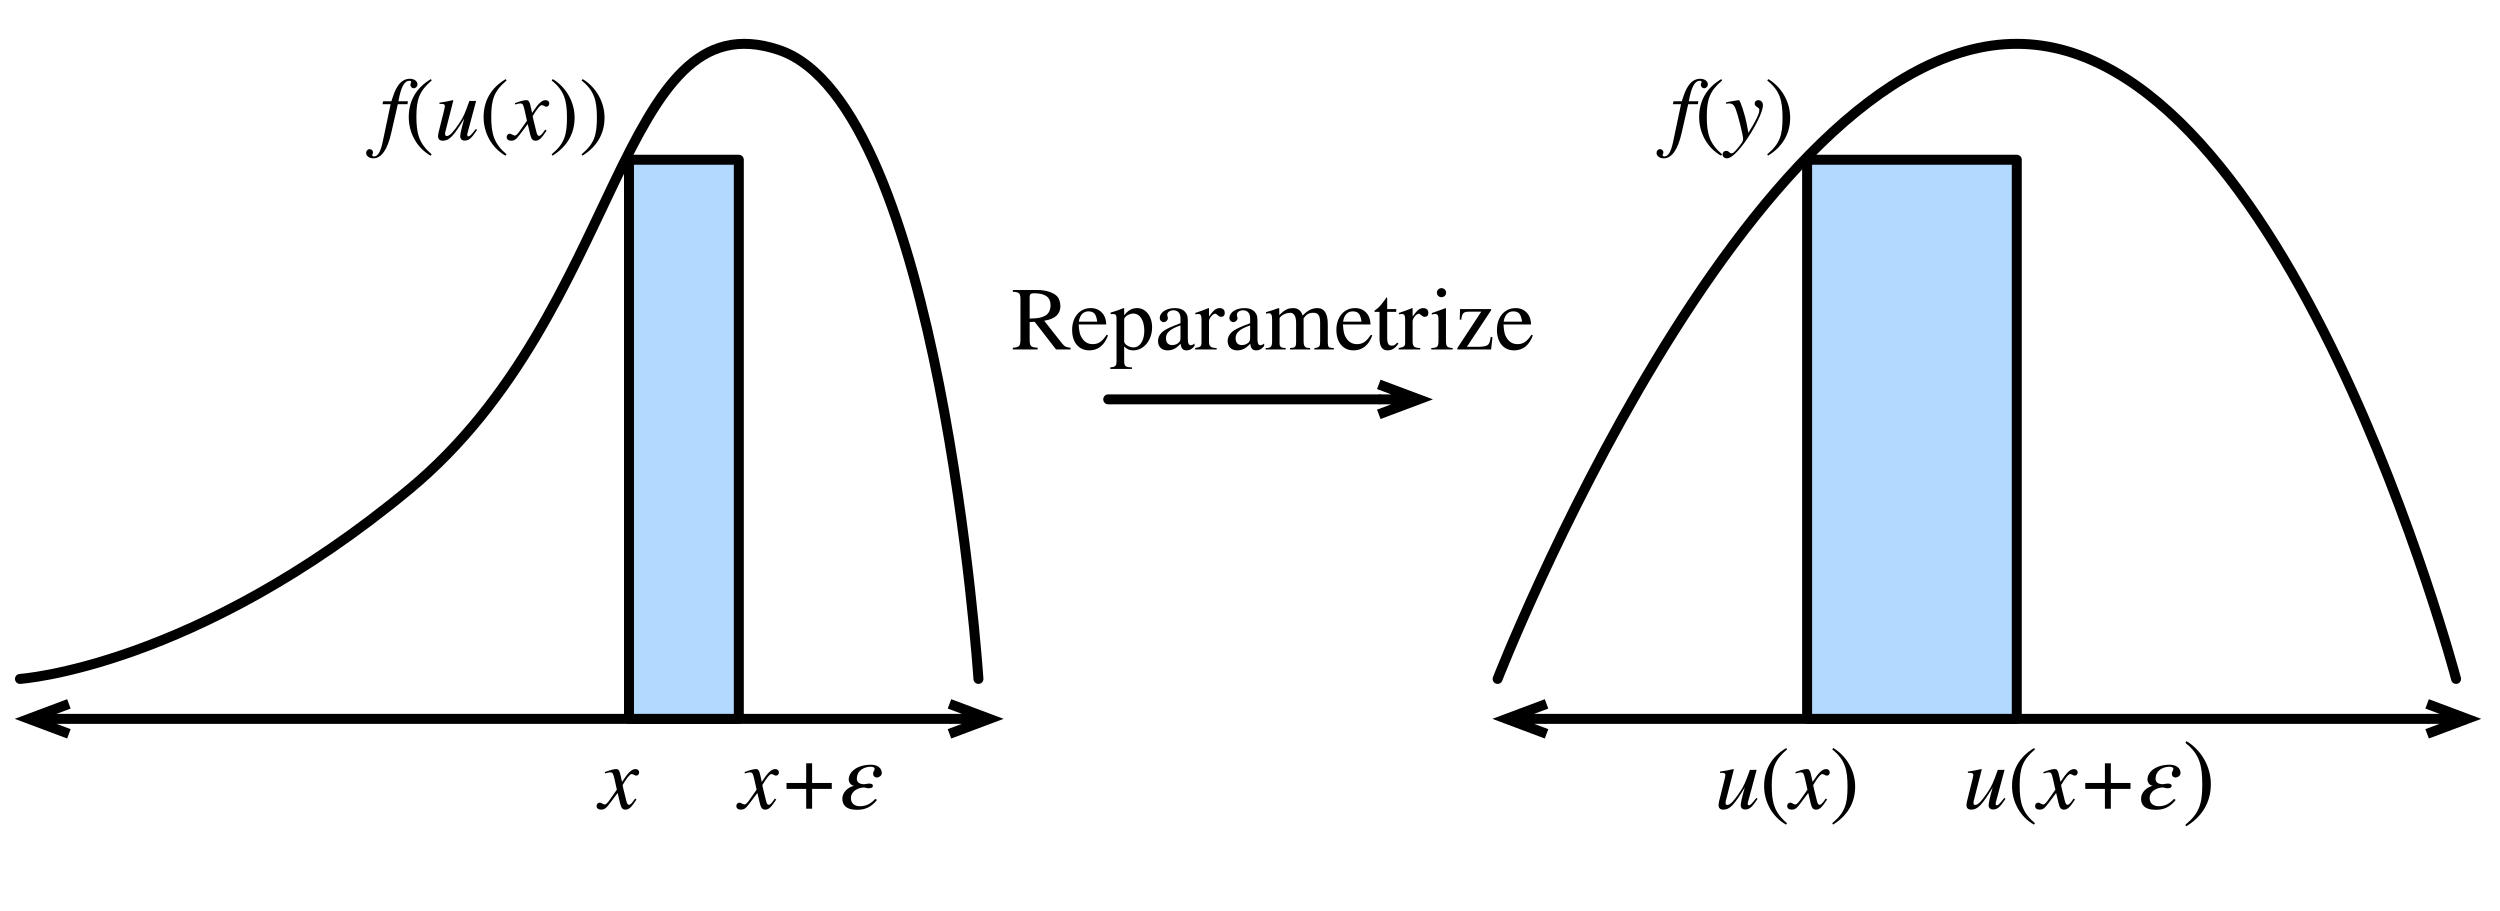 <?xml version="1.0" encoding="UTF-8"?>
<svg xmlns="http://www.w3.org/2000/svg" xmlns:xlink="http://www.w3.org/1999/xlink" width="313pt" height="114pt" viewBox="0 0 313 114" version="1.1">
<g id="surface1">
<path style="fill:none;stroke-width:1;stroke-linecap:round;stroke-linejoin:round;stroke:rgb(0%,0%,0%);stroke-opacity:1;stroke-miterlimit:10;" d="M 93.1 80 L 4.9 80 " transform="matrix(1.25,0,0,1.25,2.5,-10)"/>
<path style="fill:none;stroke-width:1;stroke-linecap:butt;stroke-linejoin:miter;stroke:rgb(0%,0%,0%);stroke-opacity:1;stroke-miterlimit:10;" d="M 0.9 80 L 4.9 80 M 4.9 81.5 L 0.9 80 L 4.9 78.5 " transform="matrix(1.25,0,0,1.25,2.5,-10)"/>
<path style="fill:none;stroke-width:1;stroke-linecap:butt;stroke-linejoin:miter;stroke:rgb(0%,0%,0%);stroke-opacity:1;stroke-miterlimit:10;" d="M 97.1 80 L 93.1 80 M 93.1 78.5 L 97.1 80 L 93.1 81.5 " transform="matrix(1.25,0,0,1.25,2.5,-10)"/>
<path style="fill:none;stroke-width:1;stroke-linecap:round;stroke-linejoin:round;stroke:rgb(0%,0%,0%);stroke-opacity:1;stroke-miterlimit:10;" d="M 0 76 C 0 76 17.469 74.847 39 57 C 60.531 39.153 59.85 7.619 76 13 C 92.15 18.381 96 76 96 76 " transform="matrix(1.25,0,0,1.25,2.5,-10)"/>
<path style="fill:none;stroke-width:1;stroke-linecap:round;stroke-linejoin:round;stroke:rgb(0%,0%,0%);stroke-opacity:1;stroke-miterlimit:10;" d="M 241.1 80 L 152.9 80 " transform="matrix(1.25,0,0,1.25,2.5,-10)"/>
<path style="fill:none;stroke-width:1;stroke-linecap:butt;stroke-linejoin:miter;stroke:rgb(0%,0%,0%);stroke-opacity:1;stroke-miterlimit:10;" d="M 148.9 80 L 152.9 80 M 152.9 81.5 L 148.9 80 L 152.9 78.5 " transform="matrix(1.25,0,0,1.25,2.5,-10)"/>
<path style="fill:none;stroke-width:1;stroke-linecap:butt;stroke-linejoin:miter;stroke:rgb(0%,0%,0%);stroke-opacity:1;stroke-miterlimit:10;" d="M 245.1 80 L 241.1 80 M 241.1 78.5 L 245.1 80 L 241.1 81.5 " transform="matrix(1.25,0,0,1.25,2.5,-10)"/>
<path style="fill:none;stroke-width:1;stroke-linecap:round;stroke-linejoin:round;stroke:rgb(0%,0%,0%);stroke-opacity:1;stroke-miterlimit:10;" d="M 148 76 C 148 76 172.8 12.391 200 12.391 C 227.2 12.391 244 76 244 76 " transform="matrix(1.25,0,0,1.25,2.5,-10)"/>
<path style="fill-rule:nonzero;fill:rgb(69.804%,85.098%,100%);fill-opacity:1;stroke-width:1;stroke-linecap:round;stroke-linejoin:round;stroke:rgb(0%,0%,0%);stroke-opacity:1;stroke-miterlimit:10;" d="M 61 24 L 72 24 L 72 80 L 61 80 Z M 61 24 " transform="matrix(1.25,0,0,1.25,2.5,-10)"/>
<path style="fill-rule:nonzero;fill:rgb(69.804%,85.098%,100%);fill-opacity:1;stroke-width:1;stroke-linecap:round;stroke-linejoin:round;stroke:rgb(0%,0%,0%);stroke-opacity:1;stroke-miterlimit:10;" d="M 179 24 L 200 24 L 200 80 L 179 80 Z M 179 24 " transform="matrix(1.25,0,0,1.25,2.5,-10)"/>
<path style=" stroke:none;fill-rule:nonzero;fill:rgb(0%,0%,0%);fill-opacity:1;" d="M 95.234 97.266 C 95.078 96.484 94.941 96.289 94.668 96.289 C 94.395 96.289 94.023 96.367 93.34 96.621 L 93.223 96.66 L 93.262 96.836 L 93.457 96.777 C 93.672 96.719 93.809 96.699 93.887 96.699 C 94.18 96.699 94.258 96.797 94.414 97.461 L 94.727 98.867 L 93.809 100.176 C 93.574 100.508 93.359 100.723 93.223 100.723 C 93.164 100.723 93.047 100.684 92.93 100.625 C 92.793 100.547 92.676 100.488 92.578 100.488 C 92.363 100.488 92.188 100.684 92.188 100.898 C 92.188 101.191 92.402 101.367 92.754 101.367 C 93.105 101.367 93.34 101.27 93.828 100.605 L 94.824 99.277 L 95.137 100.605 C 95.273 101.172 95.449 101.367 95.801 101.367 C 96.23 101.367 96.523 101.113 97.188 100.098 L 97.012 99.98 C 96.914 100.098 96.875 100.176 96.777 100.312 C 96.523 100.645 96.387 100.762 96.25 100.762 C 96.094 100.762 95.996 100.605 95.918 100.293 L 95.547 98.789 C 95.488 98.516 95.449 98.359 95.449 98.281 C 95.957 97.422 96.367 96.914 96.562 96.914 C 96.836 96.914 96.934 97.109 97.148 97.109 C 97.363 97.109 97.52 96.934 97.52 96.699 C 97.52 96.465 97.344 96.289 97.07 96.289 C 96.582 96.289 96.152 96.699 95.371 97.891 Z M 95.234 97.266 "/>
<path style=" stroke:none;fill-rule:nonzero;fill:rgb(0%,0%,0%);fill-opacity:1;" d="M 104.137 98.77 L 104.137 98.027 L 101.676 98.027 L 101.676 95.566 L 100.934 95.566 L 100.934 98.027 L 98.473 98.027 L 98.473 98.77 L 100.934 98.77 L 100.934 101.25 L 101.676 101.25 L 101.676 98.77 Z M 104.137 98.77 "/>
<path style=" stroke:none;fill-rule:nonzero;fill:rgb(0%,0%,0%);fill-opacity:1;" d="M 109.582 100.02 C 108.918 100.742 108.312 100.938 107.648 100.938 C 107.121 100.938 106.535 100.684 106.535 99.922 C 106.535 98.984 107.57 98.594 108.156 98.594 C 108.41 98.594 108.508 98.691 108.723 98.691 C 109.133 98.691 109.289 98.594 109.289 98.359 C 109.289 98.203 109.094 98.105 108.859 98.105 C 108.547 98.105 108.332 98.184 108.195 98.184 C 107.668 98.184 107.277 97.969 107.277 97.52 C 107.277 96.367 108.312 95.996 109.035 95.996 C 109.328 95.996 109.504 96.113 109.504 96.25 C 109.504 96.484 109.309 96.602 109.309 96.855 C 109.309 97.148 109.504 97.344 109.797 97.344 C 110.031 97.344 110.402 97.129 110.402 96.777 C 110.402 96.172 109.855 95.742 109.055 95.742 C 107.336 95.742 106.262 96.621 106.262 97.578 C 106.262 97.949 106.496 98.301 106.906 98.379 C 106.105 98.594 105.461 99.219 105.461 100 C 105.461 100.645 105.793 101.387 107.297 101.387 C 108.234 101.387 109.035 101.113 109.797 100.156 Z M 109.582 100.02 "/>
<path style=" stroke:none;fill-rule:nonzero;fill:rgb(0%,0%,0%);fill-opacity:1;" d="M 77.738 97.266 C 77.582 96.484 77.445 96.289 77.172 96.289 C 76.898 96.289 76.527 96.367 75.844 96.621 L 75.727 96.66 L 75.766 96.836 L 75.961 96.777 C 76.176 96.719 76.312 96.699 76.391 96.699 C 76.684 96.699 76.762 96.797 76.918 97.461 L 77.23 98.867 L 76.312 100.176 C 76.078 100.508 75.863 100.723 75.727 100.723 C 75.668 100.723 75.551 100.684 75.434 100.625 C 75.297 100.547 75.18 100.488 75.082 100.488 C 74.867 100.488 74.691 100.684 74.691 100.898 C 74.691 101.191 74.906 101.367 75.258 101.367 C 75.609 101.367 75.844 101.27 76.332 100.605 L 77.328 99.277 L 77.641 100.605 C 77.777 101.172 77.953 101.367 78.305 101.367 C 78.734 101.367 79.027 101.113 79.691 100.098 L 79.516 99.98 C 79.418 100.098 79.379 100.176 79.281 100.312 C 79.027 100.645 78.891 100.762 78.754 100.762 C 78.598 100.762 78.5 100.605 78.422 100.293 L 78.051 98.789 C 77.992 98.516 77.953 98.359 77.953 98.281 C 78.461 97.422 78.871 96.914 79.066 96.914 C 79.34 96.914 79.438 97.109 79.652 97.109 C 79.867 97.109 80.023 96.934 80.023 96.699 C 80.023 96.465 79.848 96.289 79.574 96.289 C 79.086 96.289 78.656 96.699 77.875 97.891 Z M 77.738 97.266 "/>
<path style=" stroke:none;fill-rule:nonzero;fill:rgb(0%,0%,0%);fill-opacity:1;" d="M 47.969 12.676 L 47.891 13.047 L 48.906 13.047 L 47.91 17.773 C 47.656 18.984 47.305 19.59 46.816 19.59 C 46.699 19.59 46.602 19.512 46.602 19.414 C 46.602 19.297 46.699 19.238 46.699 19.082 C 46.699 18.848 46.523 18.672 46.27 18.672 C 46.035 18.672 45.84 18.887 45.84 19.141 C 45.84 19.531 46.23 19.824 46.738 19.824 C 47.754 19.824 48.516 18.73 48.984 16.641 L 49.805 13.047 L 51.016 13.047 L 51.074 12.676 L 49.883 12.676 C 50.195 10.898 50.625 10.117 51.25 10.117 C 51.406 10.117 51.484 10.176 51.484 10.273 C 51.484 10.371 51.387 10.43 51.387 10.605 C 51.387 10.879 51.602 11.055 51.797 11.055 C 52.051 11.055 52.266 10.82 52.266 10.566 C 52.266 10.156 51.855 9.863 51.309 9.863 C 50.625 9.863 50.156 10.254 49.824 10.742 C 49.453 11.27 49.258 11.895 49.004 12.676 Z M 47.969 12.676 "/>
<path style=" stroke:none;fill-rule:nonzero;fill:rgb(0%,0%,0%);fill-opacity:1;" d="M 54.047 19.316 C 52.465 17.988 52.133 16.719 52.133 14.629 C 52.133 12.461 52.484 11.406 54.047 10.078 L 53.949 9.902 C 52.152 10.957 51.176 12.578 51.176 14.668 C 51.176 16.582 52.133 18.477 53.91 19.492 Z M 54.047 19.316 "/>
<path style=" stroke:none;fill-rule:nonzero;fill:rgb(0%,0%,0%);fill-opacity:1;" d="M 59.57 16.152 C 58.984 16.914 58.809 17.07 58.633 17.07 C 58.555 17.07 58.496 17.012 58.496 16.875 C 58.496 16.738 58.652 16.211 58.711 15.996 L 59.609 12.637 L 58.77 12.637 C 58.223 14.141 58.066 14.57 57.539 15.371 C 56.836 16.426 56.328 17.031 55.938 17.031 C 55.762 17.031 55.723 16.914 55.723 16.738 C 55.723 16.699 55.742 16.602 55.742 16.562 L 56.758 12.578 L 56.699 12.539 C 56.055 12.676 55.664 12.773 55.02 12.852 L 55.02 13.008 C 55.449 13.008 55.469 13.008 55.586 13.066 C 55.645 13.105 55.703 13.184 55.703 13.262 C 55.703 13.359 55.645 13.652 55.547 14.023 L 55.156 15.586 C 54.941 16.406 54.844 16.816 54.844 17.031 C 54.844 17.441 55.059 17.617 55.449 17.617 C 56.25 17.617 56.797 17.031 58.125 14.844 C 57.773 16.055 57.617 16.816 57.617 17.07 C 57.617 17.402 57.832 17.598 58.164 17.598 C 58.691 17.598 58.984 17.383 59.727 16.27 Z M 59.57 16.152 "/>
<path style=" stroke:none;fill-rule:nonzero;fill:rgb(0%,0%,0%);fill-opacity:1;" d="M 63.418 19.316 C 61.836 17.988 61.504 16.719 61.504 14.629 C 61.504 12.461 61.855 11.406 63.418 10.078 L 63.32 9.902 C 61.523 10.957 60.547 12.578 60.547 14.668 C 60.547 16.582 61.504 18.477 63.281 19.492 Z M 63.418 19.316 "/>
<path style=" stroke:none;fill-rule:nonzero;fill:rgb(0%,0%,0%);fill-opacity:1;" d="M 66.48 13.516 C 66.324 12.734 66.188 12.539 65.914 12.539 C 65.641 12.539 65.27 12.617 64.586 12.871 L 64.469 12.91 L 64.508 13.086 L 64.703 13.027 C 64.918 12.969 65.055 12.949 65.133 12.949 C 65.426 12.949 65.504 13.047 65.66 13.711 L 65.973 15.117 L 65.055 16.426 C 64.82 16.758 64.605 16.973 64.469 16.973 C 64.41 16.973 64.293 16.934 64.176 16.875 C 64.039 16.797 63.922 16.738 63.824 16.738 C 63.609 16.738 63.434 16.934 63.434 17.148 C 63.434 17.441 63.648 17.617 64 17.617 C 64.352 17.617 64.586 17.52 65.074 16.855 L 66.07 15.527 L 66.383 16.855 C 66.52 17.422 66.695 17.617 67.047 17.617 C 67.477 17.617 67.77 17.363 68.434 16.348 L 68.258 16.23 C 68.16 16.348 68.121 16.426 68.023 16.562 C 67.77 16.895 67.633 17.012 67.496 17.012 C 67.34 17.012 67.242 16.855 67.164 16.543 L 66.793 15.039 C 66.734 14.766 66.695 14.609 66.695 14.531 C 67.203 13.672 67.613 13.164 67.809 13.164 C 68.082 13.164 68.18 13.359 68.395 13.359 C 68.609 13.359 68.766 13.184 68.766 12.949 C 68.766 12.715 68.59 12.539 68.316 12.539 C 67.828 12.539 67.398 12.949 66.617 14.141 Z M 66.48 13.516 "/>
<path style=" stroke:none;fill-rule:nonzero;fill:rgb(0%,0%,0%);fill-opacity:1;" d="M 69.07 10.078 C 70.691 11.367 70.984 12.656 70.984 14.746 C 70.984 16.934 70.652 17.988 69.07 19.316 L 69.168 19.492 C 70.945 18.398 71.941 16.797 71.941 14.727 C 71.941 12.812 70.926 10.938 69.207 9.902 Z M 69.07 10.078 "/>
<path style=" stroke:none;fill-rule:nonzero;fill:rgb(0%,0%,0%);fill-opacity:1;" d="M 72.816 10.078 C 74.438 11.367 74.73 12.656 74.73 14.746 C 74.73 16.934 74.398 17.988 72.816 19.316 L 72.914 19.492 C 74.691 18.398 75.688 16.797 75.688 14.727 C 75.688 12.812 74.672 10.938 72.953 9.902 Z M 72.816 10.078 "/>
<path style="fill:none;stroke-width:1;stroke-linecap:round;stroke-linejoin:round;stroke:rgb(0%,0%,0%);stroke-opacity:1;stroke-miterlimit:10;" d="M 136.1 48 C 126.609 48 109 48 109 48 " transform="matrix(1.25,0,0,1.25,2.5,-10)"/>
<path style="fill:none;stroke-width:1;stroke-linecap:butt;stroke-linejoin:miter;stroke:rgb(0%,0%,0%);stroke-opacity:1;stroke-miterlimit:10;" d="M 140.1 48 L 136.1 48 M 136.1 46.5 L 140.1 48 L 136.1 49.5 " transform="matrix(1.25,0,0,1.25,2.5,-10)"/>
<path style=" stroke:none;fill-rule:nonzero;fill:rgb(0%,0%,0%);fill-opacity:1;" d="M 134.031 43.75 L 134.031 43.535 C 133.543 43.496 133.309 43.418 132.977 43.008 L 130.73 40.156 C 132.137 39.941 132.762 39.297 132.762 38.32 C 132.762 37.812 132.586 37.266 132.215 36.973 C 131.727 36.582 130.926 36.309 129.852 36.309 L 126.805 36.309 L 126.805 36.523 C 127.664 36.582 127.762 36.719 127.762 37.559 L 127.762 42.363 C 127.762 43.34 127.645 43.477 126.805 43.535 L 126.805 43.75 L 129.91 43.75 L 129.91 43.535 C 129.031 43.477 128.914 43.34 128.914 42.48 L 128.914 40.312 L 129.539 40.293 L 132.215 43.75 Z M 128.914 37.188 C 128.914 36.797 129.09 36.719 129.48 36.719 C 130.867 36.719 131.531 37.207 131.531 38.223 C 131.531 38.789 131.297 39.277 130.887 39.512 C 130.379 39.785 129.988 39.863 128.914 39.883 Z M 128.914 37.188 "/>
<path style=" stroke:none;fill-rule:nonzero;fill:rgb(0%,0%,0%);fill-opacity:1;" d="M 138.547 41.914 C 138 42.734 137.57 43.086 136.809 43.086 C 136.301 43.086 135.871 42.891 135.559 42.461 C 135.168 41.934 135.109 41.484 135.051 40.625 L 138.508 40.625 C 138.469 40.02 138.352 39.668 138.137 39.355 C 137.766 38.848 137.258 38.574 136.574 38.574 C 135.148 38.574 134.23 39.727 134.23 41.309 C 134.23 42.852 135.051 43.867 136.379 43.867 C 137.492 43.867 138.293 43.203 138.723 41.992 Z M 135.07 40.273 C 135.188 39.434 135.637 38.984 136.262 38.984 C 137.004 38.984 137.238 39.355 137.375 40.273 Z M 135.07 40.273 "/>
<path style=" stroke:none;fill-rule:nonzero;fill:rgb(0%,0%,0%);fill-opacity:1;" d="M 140.746 38.594 L 140.668 38.574 C 140.082 38.809 139.672 38.965 139.047 39.141 L 139.047 39.336 C 139.145 39.316 139.223 39.316 139.34 39.316 C 139.711 39.316 139.789 39.434 139.789 39.961 L 139.789 45.215 C 139.789 45.801 139.672 45.938 139.008 45.996 L 139.008 46.191 L 141.723 46.191 L 141.723 45.996 C 140.883 45.977 140.746 45.859 140.746 45.137 L 140.746 43.379 C 141.137 43.75 141.41 43.867 141.879 43.867 C 143.207 43.867 144.242 42.598 144.242 40.977 C 144.242 39.57 143.441 38.574 142.367 38.574 C 141.723 38.574 141.234 38.848 140.746 39.473 Z M 140.746 40 C 140.746 39.648 141.371 39.258 141.879 39.258 C 142.719 39.258 143.266 40.098 143.266 41.426 C 143.266 42.656 142.719 43.496 141.898 43.496 C 141.371 43.496 140.746 43.105 140.746 42.754 Z M 140.746 40 "/>
<path style=" stroke:none;fill-rule:nonzero;fill:rgb(0%,0%,0%);fill-opacity:1;" d="M 149.555 43.008 C 149.359 43.164 149.242 43.223 149.066 43.223 C 148.852 43.223 148.715 42.988 148.715 42.48 L 148.715 40.332 C 148.715 39.648 148.676 39.414 148.402 39.082 C 148.129 38.75 147.699 38.574 147.074 38.574 C 146.566 38.574 146.098 38.711 145.785 38.906 C 145.375 39.16 145.199 39.512 145.199 39.805 C 145.199 40.117 145.453 40.332 145.688 40.332 C 145.98 40.332 146.215 40.078 146.215 39.863 C 146.215 39.629 146.137 39.59 146.137 39.395 C 146.137 39.102 146.469 38.848 146.918 38.848 C 147.426 38.848 147.797 39.16 147.797 39.863 L 147.797 40.469 C 146.527 40.938 146.117 41.152 145.785 41.367 C 145.336 41.66 144.984 42.109 144.984 42.695 C 144.984 43.438 145.473 43.867 146.176 43.867 C 146.664 43.867 147.211 43.711 147.797 43.047 L 147.816 43.047 C 147.875 43.633 148.109 43.867 148.539 43.867 C 148.91 43.867 149.203 43.75 149.555 43.32 Z M 147.797 42.324 C 147.797 42.656 147.738 42.812 147.406 43.027 C 147.211 43.145 146.977 43.203 146.762 43.203 C 146.312 43.203 145.98 42.949 145.98 42.344 C 145.98 41.992 146.098 41.719 146.371 41.484 C 146.645 41.211 147.113 40.977 147.797 40.742 Z M 147.797 42.324 "/>
<path style=" stroke:none;fill-rule:nonzero;fill:rgb(0%,0%,0%);fill-opacity:1;" d="M 151.367 38.594 L 151.309 38.574 C 150.723 38.809 150.312 38.965 149.648 39.18 L 149.648 39.355 C 149.805 39.336 149.902 39.316 150.039 39.316 C 150.332 39.316 150.43 39.492 150.43 40 L 150.43 42.812 C 150.43 43.359 150.352 43.438 149.629 43.574 L 149.629 43.75 L 152.324 43.75 L 152.324 43.574 C 151.562 43.555 151.367 43.379 151.367 42.734 L 151.367 40.215 C 151.367 39.844 151.836 39.277 152.148 39.277 C 152.227 39.277 152.324 39.336 152.441 39.453 C 152.637 39.629 152.754 39.668 152.891 39.668 C 153.164 39.668 153.34 39.492 153.34 39.18 C 153.34 38.809 153.105 38.574 152.715 38.574 C 152.246 38.574 151.934 38.828 151.367 39.629 Z M 151.367 38.594 "/>
<path style=" stroke:none;fill-rule:nonzero;fill:rgb(0%,0%,0%);fill-opacity:1;" d="M 158.273 43.008 C 158.078 43.164 157.961 43.223 157.785 43.223 C 157.57 43.223 157.434 42.988 157.434 42.48 L 157.434 40.332 C 157.434 39.648 157.395 39.414 157.121 39.082 C 156.848 38.75 156.418 38.574 155.793 38.574 C 155.285 38.574 154.816 38.711 154.504 38.906 C 154.094 39.16 153.918 39.512 153.918 39.805 C 153.918 40.117 154.172 40.332 154.406 40.332 C 154.699 40.332 154.934 40.078 154.934 39.863 C 154.934 39.629 154.855 39.59 154.855 39.395 C 154.855 39.102 155.188 38.848 155.637 38.848 C 156.145 38.848 156.516 39.16 156.516 39.863 L 156.516 40.469 C 155.246 40.938 154.836 41.152 154.504 41.367 C 154.055 41.66 153.703 42.109 153.703 42.695 C 153.703 43.438 154.191 43.867 154.895 43.867 C 155.383 43.867 155.93 43.711 156.516 43.047 L 156.535 43.047 C 156.594 43.633 156.828 43.867 157.258 43.867 C 157.629 43.867 157.922 43.75 158.273 43.32 Z M 156.516 42.324 C 156.516 42.656 156.457 42.812 156.125 43.027 C 155.93 43.145 155.695 43.203 155.48 43.203 C 155.031 43.203 154.699 42.949 154.699 42.344 C 154.699 41.992 154.816 41.719 155.09 41.484 C 155.363 41.211 155.832 40.977 156.516 40.742 Z M 156.516 42.324 "/>
<path style=" stroke:none;fill-rule:nonzero;fill:rgb(0%,0%,0%);fill-opacity:1;" d="M 167 43.75 L 167 43.574 L 166.707 43.555 C 166.375 43.535 166.238 43.398 166.238 42.891 L 166.238 40.605 C 166.238 39.277 165.828 38.574 164.93 38.574 C 164.266 38.574 163.699 38.867 163.094 39.512 C 162.898 38.887 162.508 38.574 161.902 38.574 C 161.395 38.574 160.926 38.672 160.184 39.434 L 160.164 39.434 L 160.164 38.613 L 160.066 38.574 C 159.5 38.789 159.129 38.906 158.504 39.082 L 158.504 39.277 C 158.641 39.238 158.738 39.219 158.855 39.219 C 159.148 39.219 159.266 39.414 159.266 39.961 L 159.266 42.754 C 159.266 43.418 159.09 43.574 158.465 43.574 L 158.465 43.75 L 160.965 43.75 L 160.965 43.574 C 160.379 43.555 160.203 43.438 160.203 42.969 L 160.203 39.844 C 160.203 39.805 160.262 39.727 160.34 39.648 C 160.574 39.375 161.121 39.16 161.531 39.16 C 162.02 39.16 162.273 39.629 162.273 40.41 L 162.273 42.773 C 162.273 43.477 162.156 43.535 161.512 43.574 L 161.512 43.75 L 164.031 43.75 L 164.031 43.574 C 163.387 43.574 163.211 43.418 163.211 42.676 L 163.211 39.844 C 163.562 39.355 163.895 39.16 164.422 39.16 C 165.066 39.16 165.281 39.531 165.281 40.43 L 165.281 42.734 C 165.281 43.398 165.184 43.516 164.559 43.574 L 164.559 43.75 Z M 167 43.75 "/>
<path style=" stroke:none;fill-rule:nonzero;fill:rgb(0%,0%,0%);fill-opacity:1;" d="M 171.633 41.914 C 171.086 42.734 170.656 43.086 169.895 43.086 C 169.387 43.086 168.957 42.891 168.645 42.461 C 168.254 41.934 168.195 41.484 168.137 40.625 L 171.594 40.625 C 171.555 40.02 171.438 39.668 171.223 39.355 C 170.852 38.848 170.344 38.574 169.66 38.574 C 168.234 38.574 167.316 39.727 167.316 41.309 C 167.316 42.852 168.137 43.867 169.465 43.867 C 170.578 43.867 171.379 43.203 171.809 41.992 Z M 168.156 40.273 C 168.273 39.434 168.723 38.984 169.348 38.984 C 170.09 38.984 170.324 39.355 170.461 40.273 Z M 168.156 40.273 "/>
<path style=" stroke:none;fill-rule:nonzero;fill:rgb(0%,0%,0%);fill-opacity:1;" d="M 174.926 42.891 C 174.691 43.184 174.496 43.281 174.262 43.281 C 173.832 43.281 173.676 42.988 173.676 42.266 L 173.676 39.043 L 174.809 39.043 L 174.809 38.691 L 173.676 38.691 L 173.676 37.383 C 173.676 37.266 173.656 37.227 173.598 37.227 C 173.52 37.344 173.441 37.441 173.363 37.559 C 172.934 38.164 172.562 38.594 172.27 38.75 C 172.152 38.828 172.074 38.906 172.074 38.965 C 172.074 39.004 172.094 39.023 172.133 39.043 L 172.719 39.043 L 172.719 42.441 C 172.719 43.379 173.07 43.867 173.715 43.867 C 174.281 43.867 174.711 43.594 175.082 43.008 Z M 174.926 42.891 "/>
<path style=" stroke:none;fill-rule:nonzero;fill:rgb(0%,0%,0%);fill-opacity:1;" d="M 176.859 38.594 L 176.801 38.574 C 176.215 38.809 175.805 38.965 175.141 39.18 L 175.141 39.355 C 175.297 39.336 175.395 39.316 175.531 39.316 C 175.824 39.316 175.922 39.492 175.922 40 L 175.922 42.812 C 175.922 43.359 175.844 43.438 175.121 43.574 L 175.121 43.75 L 177.816 43.75 L 177.816 43.574 C 177.055 43.555 176.859 43.379 176.859 42.734 L 176.859 40.215 C 176.859 39.844 177.328 39.277 177.641 39.277 C 177.719 39.277 177.816 39.336 177.934 39.453 C 178.129 39.629 178.246 39.668 178.383 39.668 C 178.656 39.668 178.832 39.492 178.832 39.18 C 178.832 38.809 178.598 38.574 178.207 38.574 C 177.738 38.574 177.426 38.828 176.859 39.629 Z M 176.859 38.594 "/>
<path style=" stroke:none;fill-rule:nonzero;fill:rgb(0%,0%,0%);fill-opacity:1;" d="M 181.055 36.641 C 181.055 36.328 180.801 36.074 180.469 36.074 C 180.156 36.074 179.902 36.328 179.902 36.641 C 179.902 36.973 180.156 37.207 180.469 37.207 C 180.801 37.207 181.055 36.973 181.055 36.641 Z M 181.875 43.75 L 181.875 43.574 C 181.133 43.516 181.035 43.398 181.035 42.578 L 181.035 38.613 L 180.996 38.574 L 179.258 39.199 L 179.258 39.375 C 179.453 39.316 179.629 39.316 179.727 39.316 C 180 39.316 180.098 39.492 180.098 40.02 L 180.098 42.578 C 180.098 43.438 179.98 43.535 179.199 43.574 L 179.199 43.75 Z M 181.875 43.75 "/>
<path style=" stroke:none;fill-rule:nonzero;fill:rgb(0%,0%,0%);fill-opacity:1;" d="M 186.859 42.227 L 186.645 42.168 C 186.547 42.734 186.508 42.91 186.352 43.105 C 186.195 43.301 185.805 43.418 185.16 43.418 L 183.656 43.418 L 186.684 38.848 L 186.684 38.691 L 182.797 38.691 L 182.758 40.02 L 182.953 40.02 C 183.051 39.199 183.227 39.023 183.93 39.023 L 185.453 39.023 L 182.465 43.574 L 182.465 43.75 L 186.684 43.75 Z M 186.859 42.227 "/>
<path style=" stroke:none;fill-rule:nonzero;fill:rgb(0%,0%,0%);fill-opacity:1;" d="M 191.734 41.914 C 191.188 42.734 190.758 43.086 189.996 43.086 C 189.488 43.086 189.059 42.891 188.746 42.461 C 188.355 41.934 188.297 41.484 188.238 40.625 L 191.695 40.625 C 191.656 40.02 191.539 39.668 191.324 39.355 C 190.953 38.848 190.445 38.574 189.762 38.574 C 188.336 38.574 187.418 39.727 187.418 41.309 C 187.418 42.852 188.238 43.867 189.566 43.867 C 190.68 43.867 191.48 43.203 191.91 41.992 Z M 188.258 40.273 C 188.375 39.434 188.824 38.984 189.449 38.984 C 190.191 38.984 190.426 39.355 190.562 40.273 Z M 188.258 40.273 "/>
<path style=" stroke:none;fill-rule:nonzero;fill:rgb(0%,0%,0%);fill-opacity:1;" d="M 250.93 99.902 C 250.344 100.664 250.168 100.82 249.992 100.82 C 249.914 100.82 249.855 100.762 249.855 100.625 C 249.855 100.488 250.012 99.961 250.07 99.746 L 250.969 96.387 L 250.129 96.387 C 249.582 97.891 249.426 98.32 248.898 99.121 C 248.195 100.176 247.688 100.781 247.297 100.781 C 247.121 100.781 247.082 100.664 247.082 100.488 C 247.082 100.449 247.102 100.352 247.102 100.312 L 248.117 96.328 L 248.059 96.289 C 247.414 96.426 247.023 96.523 246.379 96.602 L 246.379 96.758 C 246.809 96.758 246.828 96.758 246.945 96.816 C 247.004 96.855 247.062 96.934 247.062 97.012 C 247.062 97.109 247.004 97.402 246.906 97.773 L 246.516 99.336 C 246.301 100.156 246.203 100.566 246.203 100.781 C 246.203 101.191 246.418 101.367 246.809 101.367 C 247.609 101.367 248.156 100.781 249.484 98.594 C 249.133 99.805 248.977 100.566 248.977 100.82 C 248.977 101.152 249.191 101.348 249.523 101.348 C 250.051 101.348 250.344 101.133 251.086 100.02 Z M 250.93 99.902 "/>
<path style=" stroke:none;fill-rule:nonzero;fill:rgb(0%,0%,0%);fill-opacity:1;" d="M 254.777 103.066 C 253.195 101.738 252.863 100.469 252.863 98.379 C 252.863 96.211 253.215 95.156 254.777 93.828 L 254.68 93.652 C 252.883 94.707 251.906 96.328 251.906 98.418 C 251.906 100.332 252.863 102.227 254.641 103.242 Z M 254.777 103.066 "/>
<path style=" stroke:none;fill-rule:nonzero;fill:rgb(0%,0%,0%);fill-opacity:1;" d="M 257.84 97.266 C 257.684 96.484 257.547 96.289 257.273 96.289 C 257 96.289 256.629 96.367 255.945 96.621 L 255.828 96.66 L 255.867 96.836 L 256.062 96.777 C 256.277 96.719 256.414 96.699 256.492 96.699 C 256.785 96.699 256.863 96.797 257.02 97.461 L 257.332 98.867 L 256.414 100.176 C 256.18 100.508 255.965 100.723 255.828 100.723 C 255.77 100.723 255.652 100.684 255.535 100.625 C 255.398 100.547 255.281 100.488 255.184 100.488 C 254.969 100.488 254.793 100.684 254.793 100.898 C 254.793 101.191 255.008 101.367 255.359 101.367 C 255.711 101.367 255.945 101.27 256.434 100.605 L 257.43 99.277 L 257.742 100.605 C 257.879 101.172 258.055 101.367 258.406 101.367 C 258.836 101.367 259.129 101.113 259.793 100.098 L 259.617 99.98 C 259.52 100.098 259.48 100.176 259.383 100.312 C 259.129 100.645 258.992 100.762 258.855 100.762 C 258.699 100.762 258.602 100.605 258.523 100.293 L 258.152 98.789 C 258.094 98.516 258.055 98.359 258.055 98.281 C 258.562 97.422 258.973 96.914 259.168 96.914 C 259.441 96.914 259.539 97.109 259.754 97.109 C 259.969 97.109 260.125 96.934 260.125 96.699 C 260.125 96.465 259.949 96.289 259.676 96.289 C 259.188 96.289 258.758 96.699 257.977 97.891 Z M 257.84 97.266 "/>
<path style=" stroke:none;fill-rule:nonzero;fill:rgb(0%,0%,0%);fill-opacity:1;" d="M 266.738 98.77 L 266.738 98.027 L 264.277 98.027 L 264.277 95.566 L 263.535 95.566 L 263.535 98.027 L 261.074 98.027 L 261.074 98.77 L 263.535 98.77 L 263.535 101.25 L 264.277 101.25 L 264.277 98.77 Z M 266.738 98.77 "/>
<path style=" stroke:none;fill-rule:nonzero;fill:rgb(0%,0%,0%);fill-opacity:1;" d="M 272.184 100.02 C 271.52 100.742 270.914 100.938 270.25 100.938 C 269.723 100.938 269.137 100.684 269.137 99.922 C 269.137 98.984 270.172 98.594 270.758 98.594 C 271.012 98.594 271.109 98.691 271.324 98.691 C 271.734 98.691 271.891 98.594 271.891 98.359 C 271.891 98.203 271.695 98.105 271.461 98.105 C 271.148 98.105 270.934 98.184 270.797 98.184 C 270.27 98.184 269.879 97.969 269.879 97.52 C 269.879 96.367 270.914 95.996 271.637 95.996 C 271.93 95.996 272.105 96.113 272.105 96.25 C 272.105 96.484 271.91 96.602 271.91 96.855 C 271.91 97.148 272.105 97.344 272.398 97.344 C 272.633 97.344 273.004 97.129 273.004 96.777 C 273.004 96.172 272.457 95.742 271.656 95.742 C 269.938 95.742 268.863 96.621 268.863 97.578 C 268.863 97.949 269.098 98.301 269.508 98.379 C 268.707 98.594 268.062 99.219 268.062 100 C 268.062 100.645 268.395 101.387 269.898 101.387 C 270.836 101.387 271.637 101.113 272.398 100.156 Z M 272.184 100.02 "/>
<path style=" stroke:none;fill-rule:nonzero;fill:rgb(0%,0%,0%);fill-opacity:1;" d="M 273.613 93.008 C 275.41 94.434 275.723 95.859 275.723 98.203 C 275.723 100.625 275.371 101.797 273.613 103.262 L 273.711 103.457 C 275.703 102.246 276.797 100.469 276.797 98.164 C 276.797 96.035 275.664 93.945 273.75 92.793 Z M 273.613 93.008 "/>
<path style=" stroke:none;fill-rule:nonzero;fill:rgb(0%,0%,0%);fill-opacity:1;" d="M 219.891 99.902 C 219.305 100.664 219.129 100.82 218.953 100.82 C 218.875 100.82 218.816 100.762 218.816 100.625 C 218.816 100.488 218.973 99.961 219.031 99.746 L 219.93 96.387 L 219.09 96.387 C 218.543 97.891 218.387 98.32 217.859 99.121 C 217.156 100.176 216.648 100.781 216.258 100.781 C 216.082 100.781 216.043 100.664 216.043 100.488 C 216.043 100.449 216.062 100.352 216.062 100.312 L 217.078 96.328 L 217.02 96.289 C 216.375 96.426 215.984 96.523 215.34 96.602 L 215.34 96.758 C 215.77 96.758 215.789 96.758 215.906 96.816 C 215.965 96.855 216.023 96.934 216.023 97.012 C 216.023 97.109 215.965 97.402 215.867 97.773 L 215.477 99.336 C 215.262 100.156 215.164 100.566 215.164 100.781 C 215.164 101.191 215.379 101.367 215.77 101.367 C 216.57 101.367 217.117 100.781 218.445 98.594 C 218.094 99.805 217.938 100.566 217.938 100.82 C 217.938 101.152 218.152 101.348 218.484 101.348 C 219.012 101.348 219.305 101.133 220.047 100.02 Z M 219.891 99.902 "/>
<path style=" stroke:none;fill-rule:nonzero;fill:rgb(0%,0%,0%);fill-opacity:1;" d="M 223.738 103.066 C 222.156 101.738 221.824 100.469 221.824 98.379 C 221.824 96.211 222.176 95.156 223.738 93.828 L 223.641 93.652 C 221.844 94.707 220.867 96.328 220.867 98.418 C 220.867 100.332 221.824 102.227 223.602 103.242 Z M 223.738 103.066 "/>
<path style=" stroke:none;fill-rule:nonzero;fill:rgb(0%,0%,0%);fill-opacity:1;" d="M 226.801 97.266 C 226.645 96.484 226.508 96.289 226.234 96.289 C 225.961 96.289 225.59 96.367 224.906 96.621 L 224.789 96.66 L 224.828 96.836 L 225.023 96.777 C 225.238 96.719 225.375 96.699 225.453 96.699 C 225.746 96.699 225.824 96.797 225.98 97.461 L 226.293 98.867 L 225.375 100.176 C 225.141 100.508 224.926 100.723 224.789 100.723 C 224.73 100.723 224.613 100.684 224.496 100.625 C 224.359 100.547 224.242 100.488 224.145 100.488 C 223.93 100.488 223.754 100.684 223.754 100.898 C 223.754 101.191 223.969 101.367 224.32 101.367 C 224.672 101.367 224.906 101.27 225.395 100.605 L 226.391 99.277 L 226.703 100.605 C 226.84 101.172 227.016 101.367 227.367 101.367 C 227.797 101.367 228.09 101.113 228.754 100.098 L 228.578 99.98 C 228.48 100.098 228.441 100.176 228.344 100.312 C 228.09 100.645 227.953 100.762 227.816 100.762 C 227.66 100.762 227.562 100.605 227.484 100.293 L 227.113 98.789 C 227.055 98.516 227.016 98.359 227.016 98.281 C 227.523 97.422 227.934 96.914 228.129 96.914 C 228.402 96.914 228.5 97.109 228.715 97.109 C 228.93 97.109 229.086 96.934 229.086 96.699 C 229.086 96.465 228.91 96.289 228.637 96.289 C 228.148 96.289 227.719 96.699 226.938 97.891 Z M 226.801 97.266 "/>
<path style=" stroke:none;fill-rule:nonzero;fill:rgb(0%,0%,0%);fill-opacity:1;" d="M 229.395 93.828 C 231.016 95.117 231.309 96.406 231.309 98.496 C 231.309 100.684 230.977 101.738 229.395 103.066 L 229.492 103.242 C 231.27 102.148 232.266 100.547 232.266 98.477 C 232.266 96.562 231.25 94.688 229.531 93.652 Z M 229.395 93.828 "/>
<path style=" stroke:none;fill-rule:nonzero;fill:rgb(0%,0%,0%);fill-opacity:1;" d="M 209.527 12.676 L 209.449 13.047 L 210.465 13.047 L 209.469 17.773 C 209.215 18.984 208.863 19.59 208.375 19.59 C 208.258 19.59 208.16 19.512 208.16 19.414 C 208.16 19.297 208.258 19.238 208.258 19.082 C 208.258 18.848 208.082 18.672 207.828 18.672 C 207.594 18.672 207.398 18.887 207.398 19.141 C 207.398 19.531 207.789 19.824 208.297 19.824 C 209.312 19.824 210.074 18.73 210.543 16.641 L 211.363 13.047 L 212.574 13.047 L 212.633 12.676 L 211.441 12.676 C 211.754 10.898 212.184 10.117 212.809 10.117 C 212.965 10.117 213.043 10.176 213.043 10.273 C 213.043 10.371 212.945 10.43 212.945 10.605 C 212.945 10.879 213.16 11.055 213.355 11.055 C 213.609 11.055 213.824 10.82 213.824 10.566 C 213.824 10.156 213.414 9.863 212.867 9.863 C 212.184 9.863 211.715 10.254 211.383 10.742 C 211.012 11.27 210.816 11.895 210.562 12.676 Z M 209.527 12.676 "/>
<path style=" stroke:none;fill-rule:nonzero;fill:rgb(0%,0%,0%);fill-opacity:1;" d="M 215.605 19.316 C 214.023 17.988 213.691 16.719 213.691 14.629 C 213.691 12.461 214.043 11.406 215.605 10.078 L 215.508 9.902 C 213.711 10.957 212.734 12.578 212.734 14.668 C 212.734 16.582 213.691 18.477 215.469 19.492 Z M 215.605 19.316 "/>
<path style=" stroke:none;fill-rule:nonzero;fill:rgb(0%,0%,0%);fill-opacity:1;" d="M 218.668 15.41 C 218.473 14.414 217.887 12.539 217.711 12.539 L 217.672 12.539 C 217.066 12.637 216.695 12.695 216.461 12.734 C 216.344 12.773 216.227 12.793 216.109 12.812 L 216.109 13.008 C 216.227 12.969 216.324 12.949 216.441 12.949 C 216.91 12.949 217.105 13.125 217.32 13.672 C 217.613 14.434 218.238 16.953 218.238 17.402 C 218.238 17.539 218.199 17.676 218.121 17.812 C 218.043 17.949 217.535 18.613 217.32 18.828 C 217.066 19.102 216.93 19.199 216.793 19.199 C 216.5 19.199 216.5 18.887 216.109 18.887 C 215.855 18.887 215.66 19.082 215.66 19.336 C 215.66 19.629 215.895 19.824 216.246 19.824 C 216.871 19.824 218.082 18.516 219.254 16.582 C 220.191 15.039 220.719 13.789 220.719 13.164 C 220.719 12.812 220.484 12.539 220.133 12.539 C 219.879 12.539 219.684 12.715 219.684 12.949 C 219.684 13.145 219.762 13.242 219.977 13.398 C 220.191 13.535 220.27 13.594 220.27 13.75 C 220.27 14.258 219.859 15.059 218.902 16.641 Z M 218.668 15.41 "/>
<path style=" stroke:none;fill-rule:nonzero;fill:rgb(0%,0%,0%);fill-opacity:1;" d="M 221.258 10.078 C 222.879 11.367 223.172 12.656 223.172 14.746 C 223.172 16.934 222.84 17.988 221.258 19.316 L 221.355 19.492 C 223.133 18.398 224.129 16.797 224.129 14.727 C 224.129 12.812 223.113 10.938 221.395 9.902 Z M 221.258 10.078 "/>
</g>
</svg>

